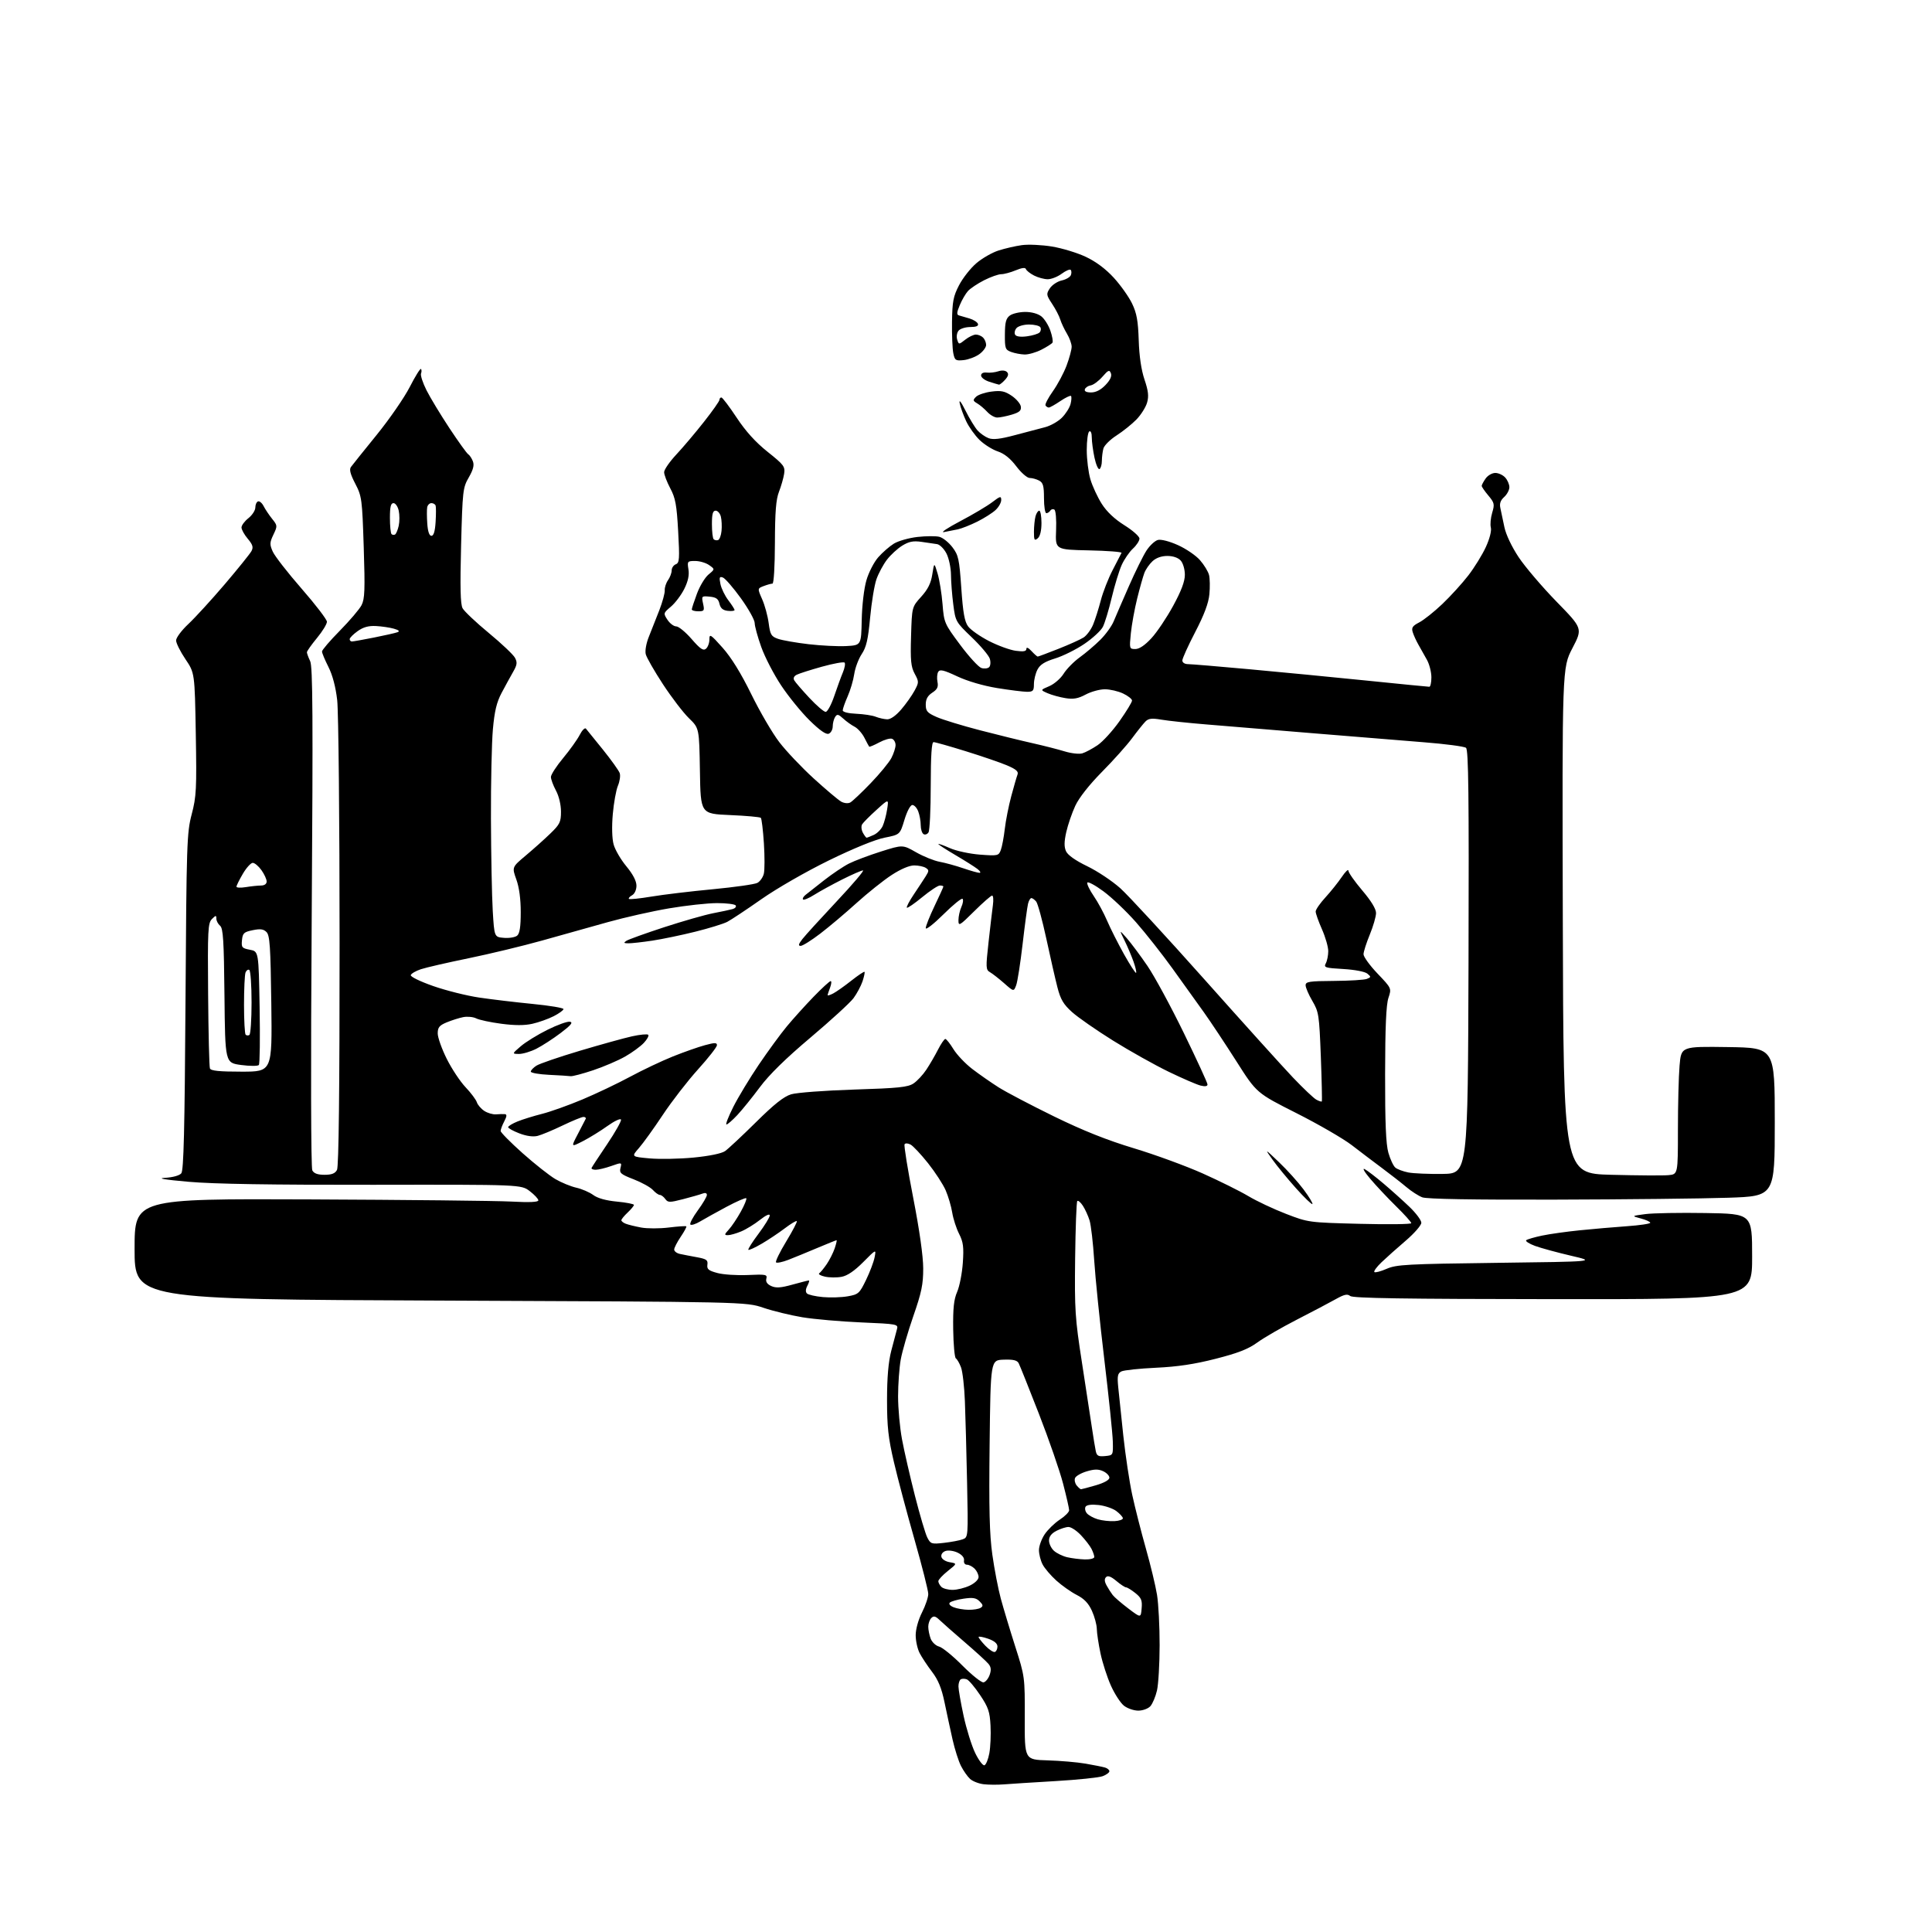 <?xml version="1.0" encoding="UTF-8" standalone="no"?>
<svg 
  version="1.1" 
  xmlns="http://www.w3.org/2000/svg" 
  xmlns:xlink="http://www.w3.org/1999/xlink" 
  xmlns:svg="http://www.w3.org/2000/svg"
  xmlns:rdf="http://www.w3.org/1999/02/22-rdf-syntax-ns#"
  xmlns:cc="http://creativecommons.org/ns#"
  xmlns:dc="http://purl.org/dc/elements/1.1/"
  viewBox="0 0 768 768"
  width="768"
  height="768"
>
<style>svg {background-color: white; }</style>"
<path stroke="none" fill="black" fill-rule="evenodd" d="M399.00,709.32C396.52,709.52 392.93,709.49 391.00,709.26C389.07,709.03 386.66,708.09 385.64,707.17C384.62,706.25 382.99,703.92 382.01,702.00C381.03,700.08 379.53,695.35 378.66,691.50C377.79,687.65 376.36,681.00 375.47,676.73C374.29,671.05 372.95,667.78 370.49,664.56C368.64,662.14 366.43,658.79 365.57,657.13C364.70,655.46 364.00,652.26 364.00,650.02C364.00,647.64 365.05,643.87 366.50,641.00C367.88,638.29 369.00,634.97 369.00,633.63C369.00,632.29 366.54,622.58 363.54,612.04C360.53,601.50 356.84,587.62 355.34,581.19C353.10,571.62 352.61,567.15 352.61,556.50C352.61,547.62 353.14,541.44 354.28,537.00C355.20,533.42 356.22,529.56 356.55,528.41C357.13,526.37 356.75,526.30 342.33,525.68C334.17,525.33 323.67,524.41 318.99,523.64C314.31,522.86 307.34,521.17 303.49,519.87C296.50,517.50 296.50,517.50 175.00,517.00C53.50,516.50 53.50,516.50 53.50,496.50C53.50,476.50 53.50,476.50 123.00,476.78C161.23,476.94 197.34,477.33 203.25,477.64C210.51,478.03 214.00,477.87 214.00,477.16C214.00,476.58 212.46,474.93 210.58,473.49C207.15,470.88 207.15,470.88 148.33,470.97C108.03,471.03 84.93,470.66 75.00,469.78C65.29,468.92 62.21,468.40 65.67,468.20C68.71,468.02 71.35,467.29 72.07,466.41C73.02,465.27 73.41,449.19 73.74,398.21C74.14,335.05 74.27,331.08 76.20,323.70C78.06,316.63 78.21,313.67 77.83,291.70C77.41,267.50 77.41,267.50 73.70,262.01C71.67,259.00 70.00,255.65 70.00,254.57C70.00,253.50 72.19,250.57 74.87,248.06C77.55,245.55 84.06,238.44 89.34,232.25C94.61,226.06 99.39,220.13 99.96,219.07C100.78,217.54 100.48,216.54 98.50,214.18C97.12,212.55 96.00,210.52 96.00,209.68C96.00,208.84 97.24,207.17 98.75,205.98C100.26,204.78 101.50,202.88 101.50,201.74C101.50,200.61 101.98,199.51 102.58,199.31C103.17,199.11 104.18,199.97 104.81,201.22C105.45,202.48 106.96,204.73 108.17,206.24C110.31,208.90 110.33,209.09 108.69,212.52C107.19,215.67 107.16,216.43 108.43,219.28C109.22,221.05 114.37,227.68 119.89,234.00C125.41,240.32 129.94,246.24 129.96,247.14C129.98,248.04 128.20,250.96 126.00,253.62C123.80,256.29 122.00,258.83 122.00,259.28C122.00,259.73 122.58,261.31 123.29,262.80C124.33,264.98 124.45,284.66 123.91,364.50C123.50,424.21 123.60,464.19 124.15,465.25C124.79,466.46 126.27,467.00 129.00,467.00C131.86,467.00 133.21,466.47 133.96,465.07C134.66,463.77 135.00,433.80 134.99,374.82C134.99,326.16 134.56,282.83 134.04,278.32C133.44,273.06 132.19,268.34 130.55,265.10C129.15,262.33 128.00,259.58 128.00,258.98C128.00,258.39 131.19,254.66 135.10,250.70C139.00,246.74 142.88,242.18 143.72,240.57C145.00,238.09 145.14,234.48 144.59,217.57C143.97,198.30 143.83,197.29 141.22,192.26C139.27,188.51 138.78,186.63 139.50,185.64C140.05,184.87 144.66,179.13 149.74,172.87C154.81,166.62 160.73,158.05 162.89,153.82C165.05,149.60 167.05,146.38 167.34,146.67C167.63,146.96 167.64,147.78 167.36,148.50C167.09,149.21 168.07,152.21 169.55,155.15C171.03,158.09 175.14,164.87 178.67,170.22C182.21,175.57 185.56,180.23 186.12,180.57C186.68,180.92 187.51,182.17 187.97,183.35C188.58,184.91 188.13,186.67 186.35,189.78C183.99,193.87 183.86,195.01 183.29,216.81C182.86,233.46 183.02,240.16 183.88,241.78C184.54,243.00 189.22,247.43 194.29,251.61C199.35,255.79 204.04,260.23 204.70,261.46C205.70,263.32 205.58,264.28 203.96,267.10C202.89,268.97 200.84,272.72 199.40,275.43C197.42,279.17 196.58,282.68 195.93,289.93C195.46,295.19 195.11,311.20 195.16,325.50C195.21,339.80 195.53,356.23 195.87,362.00C196.50,372.50 196.50,372.50 200.32,372.81C202.42,372.99 204.78,372.59 205.57,371.94C206.59,371.09 207.00,368.45 207.00,362.63C207.01,357.39 206.39,352.76 205.25,349.60C203.50,344.71 203.50,344.71 208.98,340.10C212.00,337.57 216.39,333.65 218.73,331.38C222.55,327.70 223.00,326.77 223.00,322.63C223.00,319.90 222.18,316.45 221.00,314.26C219.90,312.21 219.00,309.77 219.00,308.85C219.00,307.93 221.19,304.55 223.86,301.34C226.53,298.13 229.49,293.99 230.44,292.14C231.39,290.28 232.50,289.16 232.91,289.64C233.32,290.11 236.36,293.88 239.68,298.00C242.99,302.12 245.99,306.31 246.34,307.31C246.69,308.30 246.38,310.56 245.64,312.32C244.90,314.08 243.98,319.20 243.59,323.68C243.16,328.57 243.29,333.37 243.92,335.67C244.49,337.77 246.76,341.69 248.98,344.36C251.59,347.52 253.00,350.21 253.00,352.06C253.00,353.72 252.28,355.31 251.26,355.88C250.30,356.41 249.74,357.07 250.01,357.33C250.28,357.60 254.32,357.18 259.00,356.40C263.68,355.62 274.62,354.31 283.33,353.49C292.03,352.66 300.01,351.53 301.07,350.96C302.12,350.40 303.27,348.77 303.63,347.34C303.99,345.90 304.00,340.45 303.66,335.22C303.32,329.98 302.77,325.43 302.44,325.10C302.11,324.77 296.59,324.27 290.17,324.00C278.50,323.50 278.50,323.50 278.23,306.48C277.95,289.46 277.95,289.46 273.87,285.50C271.62,283.32 266.98,277.25 263.55,272.02C260.12,266.78 257.04,261.41 256.70,260.07C256.35,258.68 256.88,255.71 257.95,253.07C258.96,250.56 260.83,245.82 262.10,242.55C263.36,239.28 264.33,235.72 264.25,234.65C264.17,233.57 264.75,231.76 265.55,230.62C266.35,229.49 267.00,227.74 267.00,226.75C267.00,225.75 267.74,224.65 268.64,224.31C270.09,223.75 270.19,222.24 269.58,211.19C269.00,200.69 268.50,197.96 266.44,194.11C265.10,191.58 264.00,188.70 264.00,187.70C264.00,186.70 266.18,183.54 268.84,180.69C271.51,177.84 276.46,171.98 279.84,167.68C283.23,163.39 286.00,159.45 286.00,158.93C286.00,158.42 286.34,158.00 286.76,158.00C287.18,158.00 289.91,161.60 292.82,166.00C296.43,171.46 300.34,175.78 305.15,179.62C311.64,184.80 312.15,185.48 311.70,188.37C311.43,190.09 310.51,193.30 309.65,195.50C308.47,198.52 308.08,203.48 308.04,215.75C308.02,225.13 307.60,232.00 307.07,232.00C306.55,232.00 304.99,232.43 303.60,232.96C301.08,233.92 301.08,233.92 302.97,238.21C304.02,240.57 305.18,244.84 305.56,247.69C306.17,252.34 306.57,253.00 309.31,253.96C310.99,254.54 316.45,255.50 321.43,256.08C326.42,256.66 333.16,257.00 336.42,256.82C342.34,256.50 342.34,256.50 342.55,246.42C342.67,240.66 343.46,233.92 344.41,230.68C345.31,227.56 347.42,223.45 349.10,221.54C350.77,219.64 353.57,217.19 355.32,216.11C357.07,215.03 361.29,213.84 364.69,213.45C368.10,213.07 372.02,213.04 373.40,213.39C374.78,213.73 377.11,215.59 378.58,217.51C381.00,220.68 381.33,222.20 382.13,233.75C382.80,243.55 383.43,247.08 384.84,249.00C385.85,250.38 389.58,252.99 393.13,254.82C396.68,256.64 401.47,258.39 403.79,258.70C406.90,259.12 408.00,258.92 408.00,257.94C408.00,257.13 408.79,257.47 410.04,258.81C411.16,260.02 412.27,261.00 412.51,261.00C412.75,261.00 416.45,259.62 420.72,257.93C425.00,256.24 429.51,254.21 430.74,253.41C431.98,252.61 433.67,250.33 434.51,248.33C435.34,246.34 436.72,241.99 437.58,238.68C438.44,235.37 440.57,229.92 442.31,226.58C444.06,223.24 445.63,220.18 445.82,219.78C446.00,219.38 440.15,218.93 432.82,218.78C419.50,218.50 419.50,218.50 419.81,210.85C419.99,206.51 419.69,202.93 419.13,202.58C418.58,202.24 417.86,202.42 417.51,202.98C417.16,203.54 416.46,204.00 415.94,204.00C415.42,204.00 415.00,201.32 415.00,198.04C415.00,193.16 414.65,191.88 413.07,191.04C412.00,190.47 410.31,190.00 409.31,190.00C408.31,190.00 405.92,187.92 404.00,185.37C401.65,182.26 399.23,180.31 396.62,179.44C394.49,178.73 391.25,176.69 389.41,174.91C387.57,173.13 385.17,169.77 384.08,167.45C382.99,165.12 381.83,161.93 381.51,160.36C381.14,158.57 382.01,159.66 383.82,163.27C385.41,166.44 387.57,169.98 388.61,171.13C389.65,172.29 391.61,173.66 392.97,174.18C394.78,174.86 397.62,174.54 403.47,172.97C407.89,171.79 413.26,170.37 415.42,169.82C417.57,169.27 420.59,167.57 422.12,166.04C423.65,164.51 425.20,162.05 425.57,160.58C425.94,159.11 426.01,157.68 425.74,157.40C425.46,157.13 423.54,158.05 421.48,159.45C419.41,160.85 417.36,162.00 416.92,162.00C416.48,162.00 415.89,161.63 415.61,161.18C415.33,160.72 416.65,158.18 418.54,155.52C420.43,152.86 422.88,148.26 423.99,145.30C425.09,142.35 426.00,138.98 426.00,137.83C426.00,136.68 425.15,134.33 424.11,132.62C423.08,130.90 421.89,128.38 421.47,127.01C421.06,125.65 419.60,122.84 418.23,120.78C415.90,117.25 415.85,116.88 417.34,114.60C418.22,113.27 420.33,111.87 422.03,111.49C423.74,111.12 425.39,110.16 425.69,109.36C426.00,108.57 425.96,107.63 425.61,107.28C425.26,106.93 423.65,107.62 422.03,108.82C420.41,110.02 417.92,111.00 416.49,111.00C415.07,111.00 412.61,110.33 411.04,109.52C409.47,108.71 408.02,107.56 407.82,106.97C407.59,106.27 406.22,106.43 403.77,107.45C401.73,108.30 399.13,109.00 398.00,109.00C396.86,109.00 393.81,110.08 391.22,111.39C388.62,112.71 385.73,114.64 384.79,115.68C383.85,116.72 382.37,119.25 381.52,121.31C380.29,124.23 380.23,125.12 381.23,125.39C381.93,125.57 383.81,126.13 385.42,126.61C387.02,127.10 388.52,128.06 388.75,128.75C389.03,129.59 388.03,130.00 385.71,130.00C383.80,130.00 381.70,130.65 381.04,131.45C380.38,132.25 380.13,133.83 380.49,134.97C381.14,137.03 381.14,137.03 383.71,135.02C385.12,133.91 387.02,133.00 387.93,133.00C388.85,133.00 390.14,133.54 390.80,134.20C391.46,134.86 392.00,136.18 392.00,137.13C392.00,138.08 390.76,139.75 389.24,140.83C387.72,141.91 384.92,142.96 383.03,143.15C379.87,143.47 379.53,143.24 378.95,140.40C378.60,138.69 378.37,133.07 378.44,127.90C378.56,119.81 378.95,117.78 381.25,113.36C382.72,110.54 385.80,106.61 388.10,104.65C390.40,102.68 394.36,100.40 396.89,99.59C399.43,98.77 403.60,97.81 406.18,97.45C408.75,97.09 414.15,97.34 418.18,98.00C422.20,98.66 428.27,100.51 431.65,102.11C435.66,104.00 439.54,106.90 442.76,110.42C445.48,113.40 448.75,118.01 450.02,120.67C451.86,124.48 452.41,127.55 452.66,135.24C452.86,141.57 453.67,147.05 454.95,150.86C456.48,155.40 456.72,157.50 455.98,160.06C455.46,161.88 453.56,164.89 451.77,166.74C449.97,168.59 446.41,171.45 443.86,173.09C441.30,174.73 438.95,177.07 438.62,178.29C438.29,179.50 438.02,181.71 438.01,183.19C438.01,184.67 437.59,186.14 437.08,186.45C436.58,186.76 435.68,184.74 435.08,181.96C434.49,179.18 434.00,175.55 434.00,173.89C434.00,172.14 433.58,171.14 433.00,171.50C432.45,171.84 432.00,175.16 432.00,178.88C432.00,182.60 432.66,187.86 433.46,190.57C434.27,193.28 436.29,197.65 437.96,200.28C439.95,203.41 443.05,206.34 446.95,208.78C450.23,210.83 452.93,213.21 452.95,214.08C452.98,214.94 451.81,216.74 450.36,218.08C448.91,219.41 446.90,222.35 445.88,224.61C444.86,226.88 443.08,232.71 441.92,237.59C440.76,242.46 439.18,247.69 438.40,249.20C437.62,250.70 434.32,253.75 431.06,255.96C427.80,258.17 422.59,260.77 419.47,261.73C415.29,263.02 413.44,264.18 412.40,266.19C411.63,267.68 411.00,270.27 411.00,271.95C411.00,274.61 410.65,275.00 408.25,275.00C406.74,274.99 401.41,274.33 396.41,273.52C390.89,272.62 384.66,270.80 380.55,268.88C375.16,266.35 373.63,265.99 372.96,267.06C372.51,267.80 372.37,269.59 372.66,271.03C373.06,273.07 372.61,274.03 370.59,275.35C368.75,276.56 368.00,277.92 368.00,280.08C368.00,282.70 368.60,283.38 372.34,285.03C374.73,286.09 382.50,288.46 389.59,290.30C396.69,292.14 406.10,294.46 410.50,295.44C414.90,296.43 420.63,297.89 423.23,298.69C425.83,299.49 428.98,299.84 430.23,299.47C431.48,299.10 434.21,297.64 436.30,296.23C438.40,294.81 442.33,290.49 445.05,286.63C447.77,282.77 450.00,279.11 450.00,278.49C450.00,277.87 448.41,276.61 446.47,275.69C444.52,274.76 441.25,274.00 439.20,274.00C437.15,274.00 433.72,274.94 431.57,276.09C428.59,277.69 426.72,278.03 423.59,277.53C421.34,277.17 418.15,276.30 416.50,275.59C413.50,274.29 413.50,274.29 417.10,272.76C419.08,271.92 421.64,269.69 422.81,267.81C423.97,265.94 426.85,263.01 429.21,261.30C431.57,259.60 435.25,256.47 437.38,254.35C439.51,252.23 441.91,248.93 442.70,247.00C443.50,245.07 446.22,238.78 448.76,233.00C451.30,227.22 454.44,220.86 455.75,218.85C457.06,216.84 459.10,214.95 460.28,214.64C461.52,214.31 464.87,215.17 468.24,216.69C471.44,218.12 475.39,220.81 477.01,222.67C478.64,224.52 480.26,227.18 480.61,228.57C480.96,229.97 481.02,233.41 480.75,236.23C480.41,239.78 478.68,244.39 475.13,251.22C472.31,256.65 470.00,261.74 470.00,262.54C470.00,263.39 470.95,264.00 472.25,264.00C473.49,264.01 484.40,264.91 496.50,266.02C508.60,267.12 529.49,269.15 542.93,270.51C556.36,271.88 567.72,273.00 568.18,273.00C568.63,273.00 569.00,271.31 569.00,269.25C569.00,267.19 568.21,264.07 567.25,262.33C566.29,260.59 564.77,257.89 563.88,256.33C562.98,254.77 561.95,252.51 561.58,251.30C561.02,249.51 561.50,248.79 564.17,247.41C565.97,246.48 570.10,243.20 573.34,240.11C576.59,237.02 581.23,231.92 583.67,228.76C586.11,225.60 589.25,220.51 590.65,217.45C592.16,214.16 592.97,210.99 592.63,209.70C592.32,208.50 592.56,205.86 593.17,203.82C594.18,200.45 594.05,199.85 591.64,196.98C590.19,195.26 589.00,193.53 589.00,193.15C589.00,192.76 589.70,191.44 590.56,190.22C591.41,189.00 593.14,188.00 594.40,188.00C595.66,188.00 597.43,188.82 598.35,189.83C599.26,190.83 600.00,192.56 600.00,193.67C600.00,194.78 599.07,196.53 597.93,197.57C596.46,198.90 596.02,200.18 596.42,201.97C596.73,203.36 597.45,206.75 598.01,209.50C598.63,212.50 600.91,217.30 603.69,221.50C606.25,225.34 613.02,233.29 618.74,239.16C629.14,249.82 629.14,249.82 625.06,257.66C620.98,265.50 620.98,265.50 621.24,366.00C621.50,466.50 621.50,466.50 640.50,467.00C650.95,467.27 661.19,467.34 663.25,467.14C667.00,466.79 667.00,466.79 667.00,449.05C667.00,439.29 667.29,427.85 667.65,423.63C668.30,415.96 668.30,415.96 686.90,416.23C705.50,416.50 705.50,416.50 705.50,446.00C705.50,475.50 705.50,475.50 687.00,476.12C676.83,476.46 645.92,476.80 618.32,476.87C585.63,476.96 567.17,476.64 565.39,475.96C563.88,475.39 561.04,473.56 559.08,471.90C557.11,470.24 552.80,466.87 549.50,464.42C546.20,461.97 540.74,457.83 537.37,455.23C533.99,452.63 524.09,446.90 515.37,442.50C499.51,434.50 499.51,434.50 491.51,421.91C487.10,414.99 481.28,406.21 478.57,402.41C475.86,398.61 470.24,390.77 466.08,385.00C461.93,379.23 455.41,370.96 451.60,366.63C447.79,362.30 441.95,356.75 438.62,354.30C435.28,351.84 432.40,350.31 432.21,350.88C432.01,351.46 433.18,353.86 434.80,356.22C436.42,358.57 438.80,362.98 440.09,366.00C441.38,369.02 444.41,375.02 446.81,379.32C449.22,383.62 451.38,386.95 451.61,386.72C451.84,386.50 451.39,384.51 450.61,382.31C449.83,380.11 448.23,376.32 447.04,373.90C444.89,369.50 444.89,369.50 447.96,373.00C449.65,374.93 453.34,379.88 456.15,384.00C458.96,388.12 465.48,400.15 470.63,410.73C475.78,421.31 480.00,430.47 480.00,431.09C480.00,431.82 479.03,431.98 477.25,431.53C475.74,431.16 470.00,428.67 464.50,426.01C459.00,423.34 449.09,417.79 442.48,413.67C435.87,409.55 428.53,404.45 426.18,402.34C422.74,399.25 421.59,397.32 420.35,392.50C419.50,389.20 417.51,380.49 415.93,373.13C414.34,365.78 412.53,359.14 411.90,358.38C411.27,357.62 410.41,357.00 409.99,357.00C409.56,357.00 408.96,358.01 408.66,359.25C408.35,360.49 407.38,367.72 406.50,375.31C405.62,382.91 404.47,390.27 403.94,391.67C402.97,394.21 402.97,394.21 399.16,390.85C397.06,389.01 394.53,387.04 393.55,386.47C391.87,385.51 391.83,384.71 392.97,374.47C393.64,368.44 394.42,361.81 394.70,359.75C394.98,357.69 394.84,356.00 394.38,356.00C393.93,356.00 390.73,358.80 387.28,362.22C381.36,368.09 381.00,368.29 381.00,365.77C381.00,364.30 381.52,361.95 382.16,360.54C382.80,359.14 383.01,357.68 382.63,357.30C382.25,356.92 378.81,359.72 374.97,363.53C371.14,367.33 368.00,369.77 368.00,368.94C368.00,368.12 369.57,364.16 371.50,360.14C373.43,356.12 375.00,352.65 375.00,352.42C375.00,352.19 374.38,352.00 373.61,352.00C372.85,352.00 369.69,354.09 366.59,356.64C363.49,359.20 360.74,361.08 360.49,360.82C360.23,360.56 361.48,358.18 363.26,355.53C365.04,352.87 367.18,349.63 368.00,348.32C369.33,346.21 369.33,345.84 368.00,344.99C367.18,344.46 365.11,344.02 363.41,344.02C361.48,344.01 358.07,345.46 354.41,347.85C351.16,349.97 344.90,354.97 340.50,358.95C336.10,362.94 329.62,368.41 326.10,371.10C322.58,373.80 319.06,376.00 318.28,376.00C317.22,376.00 317.41,375.29 319.00,373.25C320.18,371.74 326.33,364.99 332.65,358.25C338.98,351.51 343.66,346.00 343.05,346.00C342.45,346.00 338.72,347.63 334.78,349.61C330.83,351.60 325.85,354.33 323.71,355.68C321.57,357.04 319.55,357.88 319.23,357.56C318.91,357.24 319.35,356.42 320.20,355.74C321.06,355.06 324.40,352.43 327.63,349.89C330.86,347.36 335.30,344.38 337.50,343.27C339.70,342.16 345.40,340.01 350.17,338.50C358.84,335.76 358.84,335.76 364.17,338.80C367.10,340.47 371.30,342.16 373.50,342.57C375.70,342.97 379.93,344.13 382.91,345.15C385.88,346.17 388.81,346.99 389.41,346.97C390.01,346.95 389.60,346.24 388.50,345.39C387.40,344.55 383.46,342.06 379.75,339.88C376.04,337.70 373.00,335.73 373.00,335.51C373.00,335.29 375.06,336.02 377.58,337.14C380.11,338.26 385.48,339.42 389.55,339.73C396.66,340.26 396.98,340.19 397.84,337.89C398.33,336.58 399.04,332.80 399.42,329.50C399.80,326.20 400.96,320.35 401.99,316.50C403.02,312.65 404.14,308.78 404.48,307.90C404.95,306.69 403.91,305.78 400.30,304.25C397.66,303.13 390.26,300.59 383.86,298.61C377.46,296.62 371.72,295.00 371.11,295.00C370.34,295.00 370.00,300.28 369.98,312.25C369.98,321.74 369.58,330.12 369.10,330.88C368.62,331.64 367.72,331.95 367.11,331.57C366.50,331.19 366.00,329.59 366.00,328.01C366.00,326.42 365.56,323.98 365.02,322.57C364.49,321.15 363.43,320.00 362.68,320.00C361.88,320.00 360.58,322.45 359.53,325.89C357.75,331.78 357.75,331.78 351.63,332.99C347.91,333.72 339.20,337.28 329.50,342.02C320.44,346.46 308.80,353.14 302.67,357.44C296.72,361.61 290.60,365.67 289.08,366.46C287.57,367.24 281.87,369.00 276.41,370.36C270.96,371.72 263.26,373.32 259.31,373.92C255.35,374.51 251.08,374.99 249.81,374.98C247.94,374.97 247.79,374.78 249.00,373.99C249.82,373.45 256.57,371.02 264.00,368.59C271.43,366.17 280.20,363.66 283.50,363.02C286.80,362.39 290.29,361.64 291.26,361.36C292.24,361.08 292.77,360.44 292.46,359.93C292.14,359.42 288.81,359.00 285.07,359.00C281.32,359.00 272.74,359.94 266.00,361.08C259.27,362.22 248.30,364.69 241.63,366.56C234.96,368.43 223.20,371.72 215.50,373.88C207.80,376.03 194.63,379.21 186.23,380.93C177.84,382.65 169.32,384.61 167.31,385.28C165.30,385.95 163.49,387.00 163.29,387.61C163.08,388.24 166.98,390.14 172.21,391.97C177.32,393.76 185.55,395.82 190.50,396.55C195.45,397.28 205.01,398.42 211.75,399.08C218.49,399.74 224.00,400.66 224.00,401.12C224.00,401.58 222.24,402.86 220.09,403.96C217.93,405.05 214.13,406.41 211.63,406.97C208.53,407.67 204.59,407.66 199.29,406.96C195.01,406.40 190.51,405.44 189.31,404.83C188.11,404.22 185.77,404.00 184.11,404.33C182.46,404.66 179.51,405.60 177.55,406.41C174.63,407.63 174.00,408.42 174.00,410.81C174.00,412.42 175.62,416.97 177.60,420.93C179.58,424.89 182.95,429.96 185.08,432.20C187.21,434.44 189.22,437.13 189.55,438.16C189.88,439.20 191.22,440.75 192.52,441.61C193.82,442.46 195.93,443.07 197.19,442.97C198.46,442.86 200.04,442.83 200.69,442.89C201.56,442.97 201.49,443.74 200.45,445.75C199.66,447.26 199.01,448.98 199.01,449.57C199.00,450.15 202.94,454.13 207.75,458.42C212.56,462.70 218.43,467.33 220.78,468.71C223.14,470.09 226.88,471.63 229.10,472.13C231.32,472.63 234.35,473.94 235.84,475.04C237.59,476.33 240.90,477.25 245.27,477.66C248.97,478.01 252.00,478.60 252.00,478.97C252.00,479.34 250.87,480.71 249.50,482.00C248.12,483.29 247.00,484.67 247.00,485.07C247.00,485.46 247.79,486.09 248.75,486.46C249.71,486.84 252.46,487.51 254.85,487.96C257.25,488.41 262.19,488.41 265.84,487.96C269.49,487.51 272.63,487.30 272.82,487.49C273.02,487.68 272.01,489.56 270.59,491.65C269.17,493.75 268.00,496.03 268.00,496.71C268.00,497.40 269.01,498.18 270.25,498.45C271.49,498.72 274.52,499.31 277.00,499.76C280.84,500.46 281.46,500.90 281.20,502.74C280.95,504.52 281.64,505.09 285.16,506.04C287.51,506.68 292.96,507.03 297.27,506.84C304.44,506.51 305.07,506.63 304.63,508.30C304.31,509.52 304.95,510.47 306.58,511.22C308.46,512.07 310.37,511.95 314.99,510.66C318.28,509.75 321.22,509.00 321.52,509.00C321.82,509.00 321.56,509.95 320.94,511.11C320.23,512.44 320.16,513.56 320.76,514.16C321.29,514.69 324.14,515.34 327.11,515.61C330.07,515.88 334.52,515.74 337.00,515.30C341.24,514.55 341.66,514.17 344.27,508.79C345.79,505.66 347.32,501.61 347.67,499.79C348.31,496.50 348.31,496.50 343.14,501.71C339.69,505.18 336.84,507.13 334.56,507.55C332.69,507.91 329.71,507.88 327.95,507.49C326.18,507.10 325.15,506.49 325.67,506.14C326.18,505.79 327.52,504.15 328.65,502.50C329.77,500.85 331.19,498.04 331.80,496.25C332.40,494.46 332.74,493.00 332.55,493.00C332.36,493.00 328.90,494.40 324.85,496.10C320.81,497.81 315.61,499.94 313.31,500.83C311.00,501.72 308.83,502.16 308.49,501.82C308.14,501.48 309.96,497.74 312.52,493.52C315.08,489.30 316.98,485.65 316.75,485.41C316.51,485.17 314.33,486.48 311.91,488.32C309.48,490.16 305.34,492.92 302.70,494.45C300.07,495.99 297.72,497.05 297.48,496.82C297.25,496.58 299.06,493.71 301.52,490.44C303.97,487.17 305.98,483.90 305.99,483.17C306.00,482.36 304.45,483.06 302.09,484.93C299.94,486.63 296.58,488.70 294.62,489.51C292.66,490.33 290.30,491.00 289.36,491.00C287.86,491.00 287.91,490.73 289.73,488.75C290.87,487.51 293.01,484.32 294.48,481.66C295.96,479.00 296.93,476.60 296.65,476.32C296.37,476.04 292.85,477.57 288.82,479.72C284.79,481.88 280.07,484.50 278.31,485.55C276.56,486.60 274.82,487.15 274.44,486.78C274.07,486.40 275.39,483.88 277.38,481.16C279.37,478.45 281.00,475.68 281.00,475.01C281.00,474.25 280.33,474.05 279.25,474.47C278.29,474.84 274.83,475.84 271.56,476.68C266.16,478.07 265.52,478.07 264.45,476.61C263.81,475.72 262.84,475.00 262.29,475.00C261.75,475.00 260.51,474.11 259.53,473.03C258.55,471.95 255.12,470.05 251.91,468.80C246.76,466.81 246.14,466.28 246.65,464.28C247.21,462.03 247.19,462.02 242.98,463.51C240.65,464.33 237.87,465.00 236.79,465.00C235.71,465.00 234.98,464.66 235.17,464.25C235.35,463.84 238.14,459.59 241.36,454.82C244.58,450.04 247.05,445.65 246.86,445.07C246.66,444.48 244.25,445.61 241.50,447.58C238.75,449.55 234.35,452.27 231.72,453.62C226.93,456.07 226.93,456.07 229.71,450.78C231.24,447.88 232.64,445.16 232.83,444.75C233.01,444.34 232.61,444.00 231.94,444.00C231.26,444.00 227.51,445.54 223.60,447.42C219.69,449.30 215.24,451.15 213.70,451.54C211.93,451.98 209.28,451.62 206.46,450.54C204.01,449.60 202.00,448.49 202.00,448.07C202.00,447.65 203.69,446.62 205.75,445.79C207.81,444.96 212.20,443.60 215.50,442.77C218.80,441.94 226.00,439.37 231.50,437.06C237.00,434.75 245.55,430.68 250.50,428.01C255.45,425.34 263.10,421.72 267.50,419.95C271.90,418.19 277.64,416.17 280.25,415.47C284.13,414.42 285.00,414.42 285.00,415.48C285.00,416.19 281.62,420.51 277.49,425.08C273.36,429.65 267.06,437.78 263.50,443.14C259.94,448.51 255.66,454.45 253.99,456.36C250.95,459.82 250.95,459.82 258.22,460.48C262.23,460.84 270.10,460.69 275.72,460.15C281.97,459.54 286.82,458.55 288.22,457.58C289.47,456.70 295.00,451.54 300.50,446.10C307.74,438.93 311.60,435.87 314.50,435.00C316.70,434.33 327.95,433.49 339.50,433.12C357.23,432.56 360.91,432.18 363.15,430.68C364.61,429.70 366.91,427.23 368.26,425.18C369.62,423.13 371.70,419.55 372.88,417.23C374.07,414.90 375.38,413.00 375.78,413.00C376.19,413.00 377.65,414.83 379.01,417.06C380.38,419.29 383.75,422.84 386.50,424.94C389.25,427.05 393.98,430.34 397.00,432.26C400.02,434.17 409.93,439.36 419.00,443.80C430.60,449.46 440.04,453.23 450.79,456.47C459.20,459.01 471.48,463.51 478.09,466.46C484.70,469.42 492.85,473.46 496.19,475.45C499.53,477.45 506.28,480.63 511.19,482.52C520.08,485.95 520.21,485.97 540.56,486.49C551.80,486.78 561.00,486.66 561.00,486.23C561.00,485.79 558.27,482.75 554.92,479.47C551.58,476.19 546.98,471.29 544.70,468.60C542.35,465.82 541.41,464.16 542.53,464.77C543.61,465.36 546.98,467.94 550.00,470.51C553.02,473.07 557.64,477.21 560.25,479.71C562.86,482.21 565.00,485.07 565.00,486.07C565.00,487.07 562.21,490.27 558.80,493.19C555.39,496.11 551.05,499.98 549.17,501.78C547.28,503.59 546.00,505.33 546.33,505.66C546.65,505.98 548.85,505.41 551.21,504.38C555.09,502.68 559.24,502.45 595.00,502.00C634.50,501.50 634.50,501.50 624.50,499.17C619.00,497.89 612.57,496.13 610.20,495.27C607.84,494.40 606.27,493.38 606.70,493.00C607.14,492.63 609.98,491.80 613.00,491.17C616.02,490.53 622.77,489.59 628.00,489.06C633.23,488.53 641.66,487.80 646.75,487.44C651.84,487.08 656.00,486.46 656.00,486.07C656.00,485.68 654.31,484.90 652.25,484.36C648.50,483.36 648.50,483.36 654.00,482.63C657.02,482.22 667.83,482.03 678.00,482.20C696.50,482.50 696.50,482.50 696.50,499.50C696.50,516.50 696.50,516.50 617.32,516.43C558.13,516.38 537.78,516.06 536.72,515.18C535.60,514.26 534.37,514.53 530.90,516.48C528.48,517.84 521.55,521.49 515.50,524.59C509.45,527.70 502.38,531.78 499.78,533.68C496.23,536.27 492.16,537.86 483.28,540.13C474.85,542.29 468.09,543.30 459.50,543.70C452.90,544.01 446.71,544.67 445.75,545.17C444.30,545.91 444.08,547.00 444.50,551.29C444.78,554.15 445.69,562.88 446.53,570.68C447.37,578.47 448.96,589.05 450.07,594.18C451.18,599.30 453.62,608.90 455.49,615.50C457.36,622.10 459.37,630.42 459.94,634.00C460.52,637.58 460.98,646.58 460.97,654.00C460.96,661.42 460.49,669.52 459.92,671.99C459.35,674.45 458.17,677.26 457.29,678.24C456.39,679.22 454.28,680.00 452.48,680.00C450.71,680.00 448.16,679.12 446.80,678.05C445.43,676.98 443.10,673.39 441.61,670.07C440.12,666.75 438.26,660.99 437.47,657.27C436.68,653.54 436.02,649.15 436.00,647.50C435.97,645.85 435.10,642.61 434.05,640.31C432.69,637.31 430.97,635.52 428.03,634.02C425.76,632.86 422.10,630.28 419.89,628.28C417.68,626.28 415.22,623.40 414.44,621.87C413.65,620.35 413.00,617.79 413.00,616.20C413.00,614.60 414.03,611.77 415.28,609.90C416.54,608.03 419.24,605.41 421.28,604.08C423.33,602.75 425.00,601.07 425.00,600.34C425.00,599.62 423.92,594.86 422.59,589.76C421.27,584.67 416.94,572.17 412.98,562.00C409.02,551.83 405.40,542.78 404.94,541.90C404.31,540.71 402.77,540.35 398.93,540.49C393.78,540.67 393.78,540.67 393.39,574.08C393.09,599.82 393.34,609.91 394.47,618.00C395.28,623.77 396.80,631.65 397.84,635.50C398.89,639.35 401.46,647.90 403.57,654.50C407.39,666.46 407.41,666.56 407.36,683.00C407.30,699.50 407.30,699.50 416.40,699.77C421.41,699.92 428.20,700.50 431.50,701.07C434.80,701.64 438.29,702.34 439.25,702.62C440.21,702.90 441.00,703.57 441.00,704.09C441.00,704.62 439.80,705.50 438.34,706.06C436.88,706.62 428.44,707.49 419.59,708.01C410.74,708.53 401.48,709.12 399.00,709.32zM391.33,701.72C391.96,701.51 392.84,699.35 393.28,696.92C393.73,694.49 393.94,689.58 393.75,686.00C393.47,680.43 392.87,678.68 389.61,673.82C387.52,670.70 385.14,667.88 384.32,667.57C383.49,667.25 382.41,667.25 381.91,667.56C381.41,667.87 381.00,669.13 381.00,670.36C381.00,671.59 381.92,676.85 383.04,682.05C384.16,687.25 386.23,693.89 387.63,696.80C389.04,699.72 390.71,701.93 391.33,701.72zM390.98,668.77C391.79,668.61 392.88,667.27 393.40,665.80C394.09,663.83 393.97,662.66 392.92,661.40C392.14,660.45 387.90,656.58 383.50,652.80C379.10,649.02 374.58,645.03 373.46,643.95C371.86,642.41 371.15,642.25 370.21,643.19C369.54,643.86 369.00,645.41 369.00,646.63C369.00,647.86 369.43,650.01 369.96,651.41C370.50,652.80 372.00,654.21 373.31,654.54C374.62,654.87 378.80,658.27 382.59,662.10C386.39,665.92 390.16,668.92 390.98,668.77zM395.45,656.68C396.03,656.49 396.50,655.52 396.50,654.52C396.50,653.32 395.23,652.26 392.75,651.40C390.69,650.69 389.00,650.39 389.00,650.75C389.00,651.10 390.22,652.66 391.70,654.21C393.19,655.76 394.88,656.87 395.45,656.68zM453.82,639.36C454.10,636.15 453.69,635.16 451.32,633.27C449.77,632.03 448.11,631.01 447.64,631.00C447.17,631.00 445.42,629.85 443.75,628.44C441.65,626.68 440.39,626.21 439.68,626.92C438.96,627.64 439.02,628.66 439.88,630.23C440.56,631.48 441.65,633.19 442.31,634.04C442.96,634.89 445.75,637.30 448.50,639.38C453.50,643.18 453.50,643.18 453.82,639.36zM385.00,639.92C386.93,639.95 389.10,639.59 389.82,639.13C390.89,638.46 390.81,637.95 389.41,636.56C388.04,635.18 386.73,634.96 383.09,635.49C380.57,635.86 378.09,636.56 377.58,637.05C377.03,637.58 377.64,638.33 379.08,638.91C380.41,639.44 383.07,639.89 385.00,639.92zM378.67,632.00C380.46,632.00 383.52,631.24 385.47,630.31C387.52,629.34 389.00,627.90 389.00,626.89C389.00,625.93 388.29,624.44 387.43,623.57C386.56,622.71 385.19,622.00 384.38,622.00C383.55,622.00 383.04,621.26 383.21,620.29C383.39,619.24 382.43,618.06 380.73,617.23C379.21,616.48 377.05,616.17 375.93,616.52C374.73,616.90 374.02,617.86 374.21,618.83C374.39,619.77 375.81,620.71 377.51,621.00C380.50,621.52 380.50,621.52 376.75,624.51C374.69,626.15 373.00,627.97 373.00,628.55C373.00,629.13 373.54,630.14 374.20,630.80C374.86,631.46 376.87,632.00 378.67,632.00zM431.25,619.90C433.31,619.95 435.00,619.52 435.00,618.93C435.00,618.35 434.50,616.89 433.88,615.68C433.26,614.48 431.38,612.04 429.68,610.25C427.99,608.46 425.77,607.00 424.75,607.00C423.73,607.00 421.57,607.69 419.95,608.53C417.97,609.55 417.00,610.81 417.00,612.37C417.00,613.65 417.88,615.49 418.96,616.46C420.04,617.44 422.40,618.59 424.21,619.02C426.02,619.44 429.19,619.84 431.25,619.90zM375.25,613.31C378.14,612.98 381.49,612.35 382.69,611.90C384.87,611.10 384.88,611.01 384.43,589.30C384.18,577.31 383.79,562.77 383.56,557.00C383.34,551.23 382.64,545.16 382.01,543.52C381.39,541.88 380.47,540.29 379.97,539.98C379.47,539.67 379.00,534.49 378.91,528.46C378.80,520.02 379.16,516.59 380.49,513.52C381.44,511.33 382.45,506.14 382.74,501.98C383.17,495.71 382.92,493.75 381.25,490.46C380.14,488.28 378.92,484.48 378.52,482.00C378.12,479.52 376.95,475.55 375.92,473.17C374.88,470.78 371.73,465.94 368.92,462.40C366.10,458.86 362.97,455.52 361.96,454.98C360.93,454.43 359.88,454.38 359.58,454.87C359.28,455.35 360.83,464.92 363.01,476.12C365.51,488.94 366.98,499.35 366.99,504.18C367.00,510.56 366.33,513.79 363.06,523.18C360.90,529.41 358.65,537.17 358.06,540.43C357.48,543.70 357.00,550.28 357.00,555.07C357.00,559.86 357.70,567.54 358.56,572.14C359.41,576.74 361.72,586.80 363.68,594.50C365.64,602.20 367.86,609.72 368.62,611.20C369.93,613.76 370.29,613.87 375.25,613.31zM443.00,604.68C444.93,604.58 446.43,604.05 446.36,603.50C446.28,602.95 445.09,601.66 443.72,600.64C442.35,599.62 439.21,598.55 436.74,598.27C433.91,597.96 432.00,598.20 431.54,598.93C431.15,599.57 431.37,600.74 432.04,601.55C432.71,602.35 434.66,603.43 436.38,603.94C438.09,604.45 441.07,604.78 443.00,604.68zM429.72,592.00C429.98,592.00 432.62,591.29 435.60,590.43C438.93,589.46 441.00,588.30 441.00,587.41C441.00,586.61 439.88,585.45 438.50,584.82C436.62,583.96 435.01,583.98 431.95,584.90C429.72,585.57 427.64,586.77 427.34,587.57C427.03,588.37 427.33,589.69 428.01,590.51C428.69,591.33 429.46,592.00 429.72,592.00zM439.28,578.81C442.50,578.50 442.50,578.50 442.36,573.00C442.28,569.98 440.77,555.35 438.99,540.50C437.21,525.65 435.40,507.88 434.96,501.00C434.52,494.12 433.69,486.98 433.12,485.13C432.54,483.27 431.34,480.65 430.45,479.29C429.57,477.94 428.57,477.10 428.24,477.43C427.91,477.75 427.53,488.03 427.38,500.26C427.14,520.67 427.36,524.06 430.07,541.50C431.69,551.95 433.48,563.65 434.05,567.50C434.62,571.35 435.31,575.54 435.58,576.81C435.99,578.73 436.61,579.07 439.28,578.81zM521.70,478.63C521.44,478.89 518.49,476.05 515.14,472.30C511.80,468.56 507.62,463.48 505.86,461.00C502.66,456.50 502.66,456.50 508.43,462.00C511.61,465.02 516.00,469.90 518.19,472.83C520.38,475.76 521.96,478.37 521.70,478.63zM573.50,466.65C583.50,466.50 583.50,466.50 583.76,382.38C583.96,315.82 583.75,298.05 582.76,297.27C582.07,296.72 574.52,295.73 566.00,295.06C557.48,294.39 537.45,292.76 521.50,291.44C505.55,290.12 486.65,288.56 479.50,287.97C472.35,287.39 464.34,286.53 461.69,286.08C457.91,285.43 456.57,285.58 455.36,286.78C454.52,287.62 452.14,290.60 450.06,293.40C447.99,296.21 442.59,302.25 438.06,306.82C432.96,311.99 428.93,317.11 427.44,320.32C426.12,323.17 424.51,327.86 423.86,330.75C423.00,334.59 422.97,336.65 423.77,338.40C424.46,339.92 427.54,342.09 432.18,344.33C436.21,346.27 442.12,350.21 445.33,353.08C448.53,355.95 463.60,372.29 478.83,389.39C494.05,406.48 509.85,424.00 513.95,428.31C518.05,432.62 522.25,436.60 523.29,437.15C524.32,437.71 525.29,438.01 525.44,437.83C525.59,437.65 525.42,429.62 525.05,420.00C524.41,403.41 524.24,402.26 521.69,397.91C520.21,395.39 519.00,392.58 519.00,391.66C519.00,390.22 520.46,389.99 530.25,389.93C536.44,389.89 542.33,389.53 543.35,389.13C545.05,388.46 545.07,388.30 543.54,387.03C542.58,386.24 538.57,385.47 533.98,385.20C526.72,384.78 526.15,384.60 527.03,382.94C527.56,381.94 528.00,379.76 528.00,378.09C528.00,376.42 526.88,372.51 525.50,369.40C524.12,366.29 523.00,363.12 523.00,362.35C523.00,361.58 524.74,359.05 526.88,356.73C529.01,354.40 531.93,350.75 533.38,348.61C534.82,346.47 536.01,345.35 536.01,346.11C536.02,346.87 538.50,350.40 541.51,353.95C545.05,358.11 547.00,361.31 547.00,362.95C546.99,364.35 545.88,368.20 544.52,371.50C543.16,374.80 542.04,378.32 542.02,379.32C542.01,380.33 544.52,383.79 547.60,387.02C553.19,392.88 553.19,392.88 551.92,396.69C551.02,399.38 550.63,408.27 550.60,427.00C550.57,446.31 550.92,454.78 551.90,458.23C552.64,460.83 553.89,463.50 554.68,464.15C555.46,464.80 557.77,465.66 559.80,466.07C561.84,466.47 568.00,466.73 573.50,466.65zM288.78,447.00C288.34,447.00 289.56,443.86 291.49,440.02C293.42,436.19 297.98,428.65 301.61,423.27C305.25,417.90 310.27,411.02 312.78,408.00C315.29,404.98 320.06,399.69 323.39,396.25C326.72,392.81 329.78,390.00 330.20,390.00C330.61,390.00 330.51,391.15 329.98,392.57C329.44,393.98 329.00,395.34 329.00,395.60C329.00,395.86 330.01,395.54 331.25,394.89C332.49,394.24 335.71,391.97 338.40,389.84C341.10,387.71 343.46,386.13 343.66,386.32C343.85,386.52 343.49,388.21 342.87,390.09C342.24,391.96 340.62,394.98 339.28,396.80C337.93,398.61 330.23,405.66 322.16,412.47C312.31,420.78 305.72,427.24 302.06,432.17C299.06,436.20 295.03,441.19 293.10,443.25C291.17,445.31 289.23,447.00 288.78,447.00zM226.82,427.80C226.10,427.69 222.24,427.45 218.25,427.26C214.26,427.07 211.00,426.49 211.00,425.98C211.00,425.47 212.01,424.40 213.25,423.61C214.49,422.82 222.25,420.16 230.50,417.70C238.75,415.24 248.09,412.65 251.26,411.95C254.42,411.25 257.31,410.98 257.68,411.34C258.04,411.71 257.26,413.16 255.94,414.56C254.62,415.97 251.28,418.41 248.52,419.98C245.76,421.56 240.05,424.01 235.82,425.43C231.60,426.84 227.55,427.91 226.82,427.80zM96.06,426.00C108.19,426.00 108.19,426.00 107.85,399.03C107.55,376.26 107.26,371.83 105.94,370.51C104.74,369.31 103.48,369.14 100.44,369.77C96.96,370.48 96.46,370.95 96.19,373.73C95.91,376.62 96.17,376.94 99.34,377.54C102.81,378.19 102.81,378.19 103.20,400.34C103.42,412.53 103.29,422.88 102.90,423.35C102.51,423.82 99.34,423.82 95.85,423.35C89.50,422.50 89.50,422.50 89.23,395.86C89.01,373.76 88.71,369.01 87.48,367.99C86.67,367.31 86.00,366.04 86.00,365.16C86.00,363.77 85.78,363.79 84.25,365.33C82.66,366.94 82.52,369.59 82.73,395.26C82.85,410.76 83.17,424.01 83.45,424.72C83.81,425.66 87.12,426.00 96.06,426.00zM206.29,418.96C203.50,418.92 203.50,418.92 207.00,415.91C208.93,414.25 213.71,411.30 217.64,409.35C221.56,407.40 225.57,405.96 226.56,406.15C227.89,406.41 226.96,407.54 222.89,410.62C219.89,412.89 215.55,415.70 213.26,416.87C210.96,418.04 207.82,418.98 206.29,418.96zM99.14,411.41C99.61,411.12 100.00,405.31 100.00,398.50C100.00,391.69 99.60,385.87 99.10,385.56C98.61,385.26 97.94,385.72 97.60,386.59C97.27,387.45 97.00,393.23 97.00,399.42C97.00,405.60 97.29,410.95 97.64,411.31C97.99,411.66 98.67,411.71 99.14,411.41zM97.75,352.64C99.81,352.30 102.51,352.02 103.75,352.01C105.14,352.00 106.00,351.39 106.00,350.40C106.00,349.53 105.07,347.50 103.93,345.90C102.79,344.31 101.24,343.00 100.47,343.00C99.71,343.00 97.94,344.95 96.54,347.34C95.14,349.72 94.00,352.03 94.00,352.47C94.00,352.90 95.69,352.98 97.75,352.64zM344.49,333.00C344.72,333.00 346.00,332.50 347.34,331.89C348.68,331.28 350.28,329.69 350.88,328.36C351.49,327.02 352.29,324.04 352.65,321.72C353.31,317.50 353.31,317.50 348.41,321.95C345.71,324.39 343.14,326.97 342.71,327.68C342.27,328.39 342.40,329.88 342.99,330.99C343.59,332.09 344.26,333.00 344.49,333.00zM337.98,319.01C338.82,318.56 342.47,315.11 346.10,311.34C349.73,307.58 353.44,303.06 354.35,301.30C355.26,299.54 356.00,297.23 356.00,296.16C356.00,295.09 355.37,293.97 354.60,293.68C353.83,293.38 351.54,294.04 349.50,295.13C347.46,296.22 345.67,296.98 345.52,296.81C345.37,296.64 344.52,295.05 343.62,293.28C342.72,291.51 340.97,289.54 339.74,288.90C338.51,288.27 336.46,286.81 335.20,285.65C333.23,283.86 332.76,283.77 331.96,285.03C331.45,285.84 331.02,287.53 331.02,288.78C331.01,290.04 330.29,291.34 329.42,291.67C328.36,292.08 325.87,290.34 321.85,286.39C318.55,283.15 313.46,276.90 310.54,272.50C307.61,268.10 304.04,261.21 302.61,257.19C301.17,253.17 300.00,248.88 300.00,247.66C300.00,246.44 297.53,242.01 294.52,237.83C291.50,233.65 288.29,229.94 287.39,229.59C286.00,229.06 285.84,229.47 286.38,232.15C286.73,233.90 288.14,236.80 289.51,238.60C290.88,240.40 292.00,242.15 292.00,242.50C292.00,242.85 290.78,242.99 289.29,242.82C287.35,242.59 286.41,241.79 286.00,240.00C285.55,238.05 284.69,237.43 282.12,237.18C278.90,236.87 278.83,236.94 279.48,239.93C280.10,242.74 279.94,243.00 277.58,243.00C276.16,243.00 275.00,242.66 275.00,242.25C275.00,241.84 275.92,239.03 277.05,236.00C278.17,232.97 280.24,229.55 281.65,228.38C284.21,226.26 284.21,226.26 281.88,224.63C280.60,223.73 278.11,223.00 276.34,223.00C273.26,223.00 273.15,223.13 273.67,226.34C274.04,228.63 273.52,231.05 272.02,234.09C270.81,236.51 268.43,239.68 266.72,241.13C263.67,243.72 263.64,243.81 265.33,246.38C266.27,247.82 267.84,249.00 268.81,249.00C269.77,249.00 272.52,251.26 274.91,254.01C278.36,257.98 279.55,258.79 280.63,257.89C281.38,257.27 282.00,255.60 282.00,254.18C282.00,251.83 282.46,252.12 287.23,257.47C290.69,261.35 294.55,267.60 298.63,275.92C302.02,282.84 307.03,291.43 309.77,295.00C312.50,298.57 318.69,305.10 323.52,309.50C328.35,313.90 333.24,318.02 334.38,318.66C335.58,319.32 337.11,319.47 337.98,319.01zM352.67,285.94C354.02,285.98 356.14,284.48 358.26,282.01C360.14,279.82 362.51,276.47 363.53,274.58C365.32,271.26 365.32,271.01 363.60,267.81C362.11,265.05 361.87,262.57 362.16,252.89C362.50,241.29 362.50,241.29 366.18,237.22C368.86,234.26 370.06,231.85 370.60,228.33C371.36,223.50 371.36,223.50 372.71,228.00C373.45,230.47 374.33,235.92 374.67,240.11C375.26,247.55 375.42,247.92 381.66,256.30C385.17,261.02 388.98,265.18 390.12,265.54C391.27,265.90 392.65,265.75 393.20,265.20C393.75,264.65 393.87,263.15 393.46,261.85C393.05,260.56 389.82,256.72 386.27,253.33C379.94,247.26 379.81,247.03 378.95,240.33C378.46,236.57 378.05,231.25 378.03,228.50C378.01,225.75 377.21,221.95 376.25,220.06C375.29,218.17 373.60,216.48 372.50,216.30C371.40,216.13 368.60,215.72 366.28,215.39C363.01,214.93 361.30,215.27 358.64,216.91C356.76,218.08 354.02,220.59 352.57,222.50C351.11,224.41 349.24,227.89 348.41,230.23C347.58,232.58 346.45,239.45 345.89,245.50C345.08,254.22 344.39,257.23 342.55,260.00C341.27,261.93 339.93,265.51 339.57,267.96C339.21,270.41 338.03,274.40 336.95,276.83C335.88,279.27 335.00,281.76 335.00,282.38C335.00,283.04 337.20,283.60 340.36,283.73C343.31,283.86 346.80,284.39 348.11,284.92C349.43,285.44 351.48,285.90 352.67,285.94zM328.22,282.98C328.92,282.97 330.45,280.15 331.61,276.73C332.77,273.30 334.32,269.05 335.06,267.29C335.80,265.52 336.10,263.77 335.73,263.39C335.35,263.02 331.32,263.75 326.77,265.01C322.22,266.28 317.70,267.72 316.73,268.21C315.60,268.77 315.24,269.59 315.73,270.45C316.15,271.20 318.85,274.32 321.72,277.40C324.59,280.48 327.52,282.99 328.22,282.98zM451.32,258.00C452.90,258.00 455.14,256.49 457.71,253.69C459.90,251.33 463.78,245.54 466.34,240.84C469.58,234.90 471.00,231.13 471.00,228.48C471.00,226.33 470.28,223.86 469.35,222.83C468.32,221.69 466.31,221.00 464.03,221.00C461.70,221.00 459.56,221.76 458.13,223.10C456.89,224.25 455.44,226.34 454.91,227.74C454.37,229.15 453.09,233.72 452.05,237.90C451.01,242.08 449.88,248.31 449.53,251.75C448.91,257.87 448.95,258.00 451.32,258.00zM139.89,255.00C140.38,255.00 144.32,254.30 148.64,253.44C152.96,252.58 157.18,251.63 158.00,251.32C159.03,250.93 158.57,250.49 156.56,249.91C154.95,249.45 151.75,248.98 149.47,248.86C146.51,248.70 144.40,249.29 142.16,250.89C140.42,252.13 139.00,253.56 139.00,254.07C139.00,254.58 139.40,255.00 139.89,255.00zM285.44,214.69C286.02,214.50 286.65,212.86 286.82,211.03C287.00,209.21 286.88,206.66 286.55,205.36C286.23,204.06 285.30,203.00 284.48,203.00C283.36,203.00 283.00,204.29 283.00,208.33C283.00,211.27 283.31,213.98 283.69,214.35C284.07,214.73 284.85,214.89 285.44,214.69zM412.50,214.00C411.21,215.07 411.00,214.70 411.01,211.37C411.02,209.24 411.30,206.49 411.63,205.25C411.96,204.01 412.63,203.00 413.12,203.00C413.60,203.00 414.00,205.19 414.00,207.88C414.00,210.99 413.46,213.20 412.50,214.00zM157.06,212.46C157.49,212.19 158.14,210.63 158.50,208.99C158.86,207.34 158.86,204.65 158.50,203.00C158.14,201.35 157.20,200.00 156.42,200.00C155.36,200.00 155.00,201.46 155.00,205.83C155.00,209.04 155.29,211.95 155.64,212.31C155.99,212.66 156.63,212.73 157.06,212.46zM171.50,213.00C172.39,213.00 172.93,211.19 173.16,207.49C173.35,204.45 173.35,201.53 173.17,200.99C172.98,200.44 172.23,200.00 171.49,200.00C170.75,200.00 170.00,200.74 169.82,201.64C169.65,202.55 169.66,205.47 169.85,208.14C170.07,211.31 170.65,213.00 171.50,213.00zM375.25,211.51C373.74,211.79 376.61,209.86 381.63,207.22C386.65,204.58 392.39,201.18 394.38,199.66C397.61,197.20 398.00,197.10 398.00,198.77C398.00,199.81 396.99,201.60 395.75,202.75C394.51,203.91 391.25,205.97 388.50,207.35C385.75,208.72 382.26,210.10 380.75,210.42C379.24,210.74 376.76,211.23 375.25,211.51zM396.38,165.98C395.35,165.97 393.58,164.96 392.45,163.73C391.32,162.50 389.52,160.98 388.45,160.35C386.72,159.32 386.67,159.03 388.00,157.72C388.82,156.91 391.59,155.98 394.15,155.66C397.95,155.17 399.42,155.48 402.15,157.32C403.99,158.56 405.63,160.49 405.80,161.61C406.03,163.22 405.26,163.90 402.18,164.83C400.03,165.47 397.42,165.99 396.38,165.98zM433.73,156.00C435.63,156.00 437.60,154.99 439.44,153.06C441.32,151.10 442.04,149.54 441.60,148.39C441.02,146.89 440.56,147.08 438.22,149.77C436.72,151.48 434.64,153.02 433.58,153.19C432.53,153.36 431.48,154.06 431.25,154.75C430.98,155.56 431.86,156.00 433.73,156.00zM397.10,152.90C396.77,152.84 395.04,152.33 393.25,151.75C391.46,151.18 390.00,150.07 390.00,149.28C390.00,148.39 390.85,147.95 392.25,148.11C393.49,148.26 395.56,148.02 396.85,147.59C398.26,147.12 399.63,147.23 400.28,147.88C401.04,148.64 400.83,149.53 399.52,150.98C398.51,152.09 397.42,152.95 397.10,152.90zM407.29,140.92C405.76,140.88 403.36,140.42 401.96,139.91C399.61,139.04 399.42,138.51 399.46,132.91C399.49,128.09 399.90,126.55 401.44,125.42C402.51,124.64 405.27,124.00 407.58,124.00C410.13,124.00 412.65,124.71 414.00,125.80C415.22,126.79 416.82,129.34 417.55,131.48C418.29,133.62 418.66,135.74 418.38,136.20C418.10,136.65 416.11,137.92 413.97,139.01C411.83,140.11 408.82,140.96 407.29,140.92zM408.25,133.69C410.45,133.40 412.69,132.71 413.23,132.17C413.78,131.62 413.92,130.69 413.55,130.09C413.18,129.49 411.16,129.00 409.06,129.00C406.94,129.00 404.71,129.65 404.04,130.46C403.37,131.26 403.15,132.43 403.54,133.07C403.99,133.79 405.76,134.03 408.25,133.69z" />

</svg>